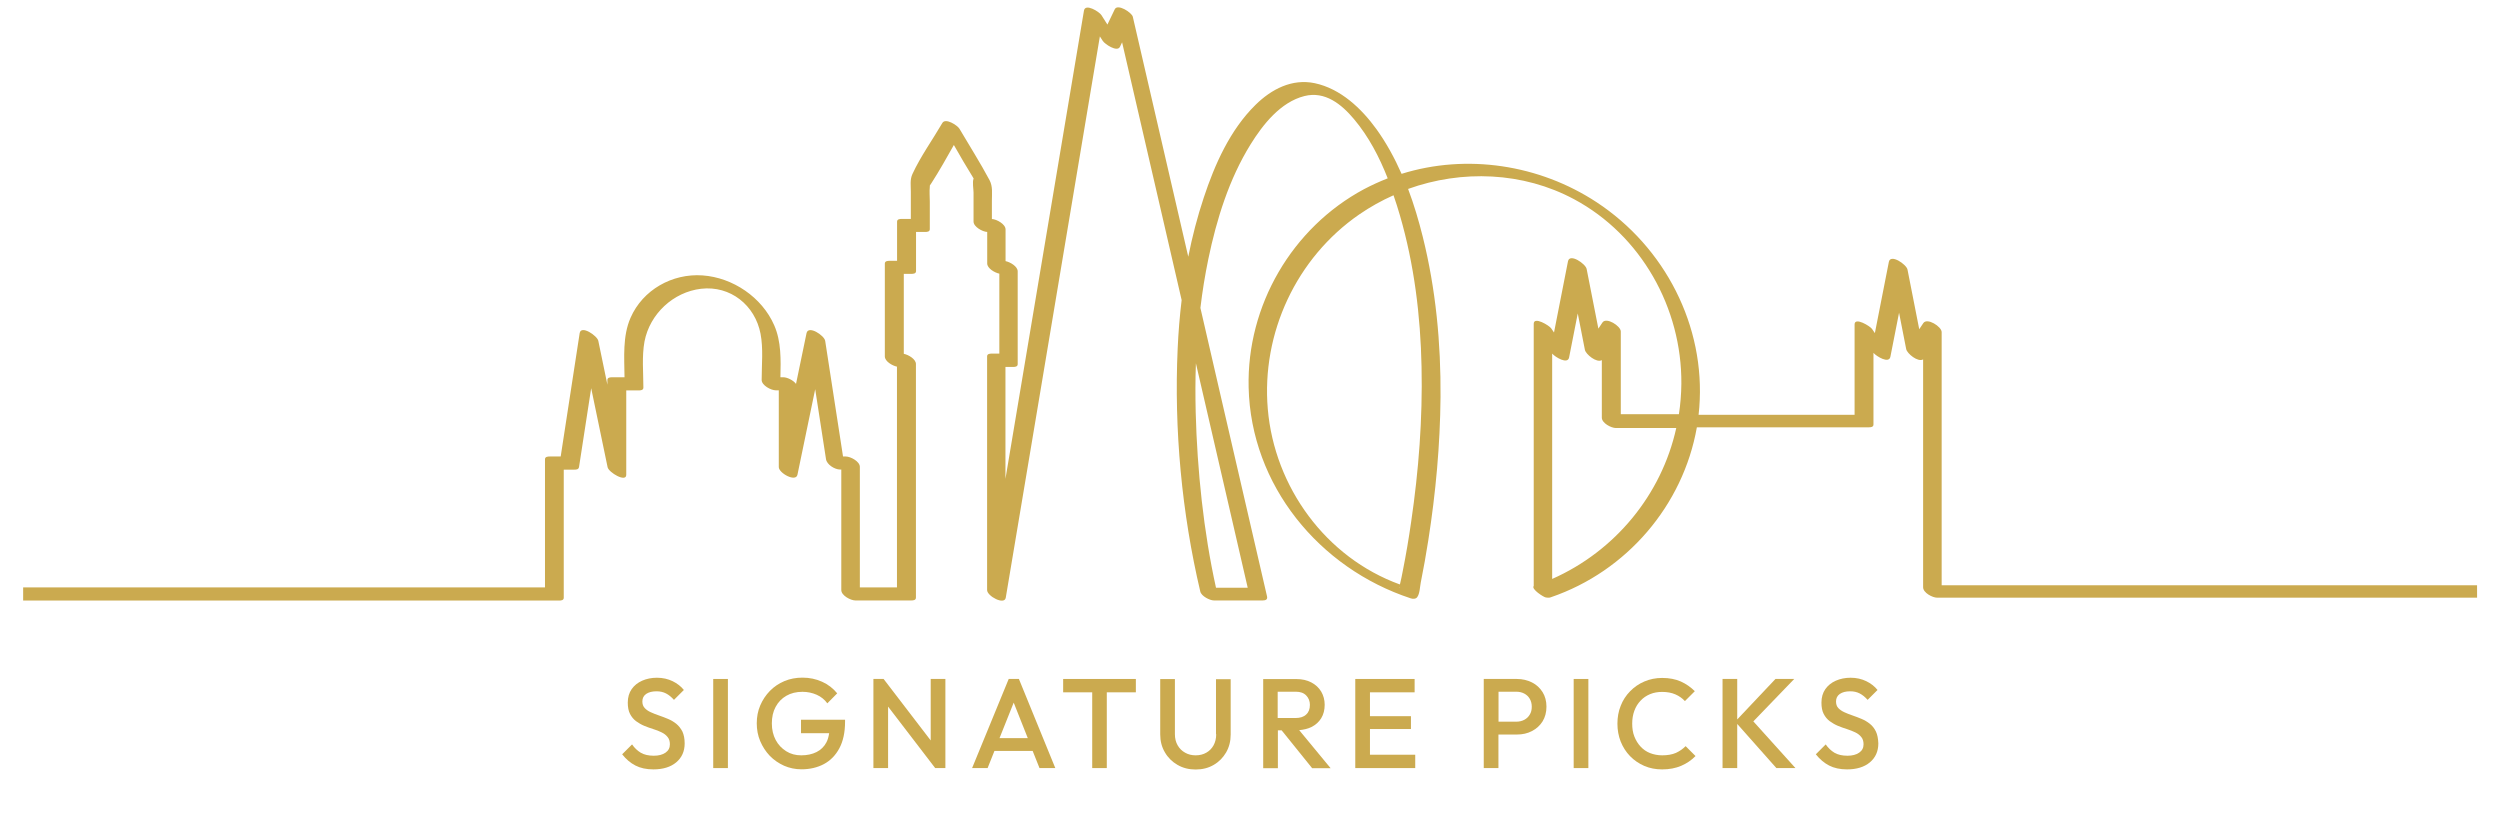 <?xml version="1.0" encoding="UTF-8"?>
<!-- Generator: Adobe Illustrator 27.0.0, SVG Export Plug-In . SVG Version: 6.00 Build 0)  -->
<svg xmlns="http://www.w3.org/2000/svg" xmlns:xlink="http://www.w3.org/1999/xlink" version="1.1" id="Layer_1" x="0px" y="0px" viewBox="0 0 245.19 80.64" style="enable-background:new 0 0 245.19 80.64;" xml:space="preserve">
<style type="text/css">
	.st0{fill:#CBAA4F;}
</style>
<g>
	<path class="st0" d="M66.33,70.99c-0.25-0.2-0.52-0.36-0.81-0.48s-0.59-0.24-0.89-0.34c-0.3-0.1-0.57-0.21-0.81-0.32   c-0.25-0.11-0.44-0.25-0.59-0.41C63.08,69.28,63,69.07,63,68.8c0-0.32,0.12-0.56,0.37-0.74c0.25-0.17,0.58-0.26,1.02-0.26   c0.35,0,0.66,0.07,0.93,0.21s0.53,0.35,0.78,0.63l0.97-0.97c-0.28-0.35-0.65-0.64-1.1-0.86s-0.97-0.34-1.54-0.34   c-0.53,0-1.02,0.1-1.45,0.29s-0.78,0.47-1.03,0.83c-0.25,0.36-0.38,0.8-0.38,1.32c0,0.45,0.07,0.82,0.22,1.11s0.35,0.53,0.59,0.71   c0.25,0.18,0.52,0.34,0.81,0.46c0.3,0.12,0.59,0.23,0.89,0.32s0.57,0.2,0.81,0.32c0.25,0.12,0.44,0.27,0.59,0.46   c0.15,0.18,0.22,0.42,0.22,0.71c0,0.35-0.14,0.62-0.43,0.82c-0.29,0.2-0.67,0.3-1.15,0.3c-0.52,0-0.94-0.1-1.27-0.29   c-0.33-0.2-0.62-0.47-0.86-0.82l-0.97,0.97c0.38,0.48,0.81,0.85,1.3,1.1c0.48,0.25,1.07,0.38,1.76,0.38c0.94,0,1.69-0.23,2.24-0.69   c0.55-0.46,0.83-1.08,0.83-1.86c0-0.47-0.08-0.85-0.22-1.16C66.77,71.44,66.57,71.19,66.33,70.99z"></path>
	<rect x="69.95" y="66.59" class="st0" width="1.44" height="8.74"></rect>
	<path class="st0" d="M78.55,71.91h2.77c-0.05,0.33-0.13,0.64-0.27,0.9c-0.22,0.42-0.55,0.74-0.97,0.95   c-0.42,0.21-0.92,0.32-1.5,0.32c-0.55,0-1.04-0.13-1.47-0.4c-0.43-0.27-0.78-0.63-1.03-1.1c-0.25-0.47-0.38-1.01-0.38-1.63   c0-0.62,0.12-1.16,0.37-1.62c0.25-0.47,0.6-0.83,1.05-1.09s0.98-0.39,1.58-0.39c0.5,0,0.97,0.1,1.4,0.29s0.78,0.48,1.04,0.84   L82.11,68c-0.4-0.49-0.89-0.87-1.49-1.14s-1.23-0.4-1.92-0.4c-0.63,0-1.22,0.11-1.77,0.34c-0.54,0.23-1.02,0.55-1.42,0.96   c-0.4,0.41-0.72,0.89-0.95,1.43c-0.23,0.54-0.34,1.12-0.34,1.75c0,0.62,0.11,1.21,0.34,1.75c0.23,0.54,0.54,1.02,0.94,1.44   c0.4,0.41,0.87,0.73,1.4,0.97c0.53,0.23,1.1,0.35,1.7,0.35c0.82,0,1.56-0.17,2.2-0.51s1.15-0.86,1.52-1.55s0.56-1.56,0.56-2.6v-0.2   h-4.32V71.91z"></path>
	<polygon class="st0" points="91.28,72.62 86.66,66.59 85.66,66.59 85.66,75.33 87.1,75.33 87.1,69.3 91.72,75.33 92.72,75.33    92.72,66.59 91.28,66.59  "></polygon>
	<path class="st0" d="M98.93,66.59l-3.59,8.74h1.52l0.67-1.68h3.75l0.67,1.68h1.55l-3.57-8.74H98.93z M98.03,72.39l1.39-3.48   l1.38,3.48H98.03z"></path>
	<polygon class="st0" points="104.27,67.9 107.12,67.9 107.12,75.33 108.55,75.33 108.55,67.9 111.4,67.9 111.4,66.59 104.27,66.59     "></polygon>
	<path class="st0" d="M119.28,72.01c0,0.42-0.09,0.78-0.26,1.09c-0.17,0.31-0.41,0.55-0.71,0.72c-0.3,0.17-0.64,0.26-1.04,0.26   c-0.38,0-0.73-0.08-1.04-0.26c-0.31-0.17-0.55-0.41-0.73-0.72c-0.18-0.31-0.27-0.68-0.27-1.1v-5.4h-1.44v5.42   c0,0.66,0.15,1.25,0.46,1.77c0.3,0.52,0.72,0.93,1.24,1.23c0.52,0.3,1.11,0.45,1.77,0.45c0.67,0,1.26-0.15,1.77-0.45   c0.52-0.3,0.92-0.71,1.22-1.22c0.3-0.52,0.45-1.1,0.45-1.76v-5.43h-1.44V72.01z"></path>
	<path class="st0" d="M128.61,71.31c0.42-0.21,0.74-0.5,0.97-0.87c0.23-0.38,0.34-0.82,0.34-1.32c0-0.48-0.12-0.91-0.34-1.29   c-0.23-0.38-0.55-0.68-0.97-0.9c-0.42-0.22-0.9-0.33-1.45-0.33h-1.83h-0.45h-0.99v8.74h1.44v-3.71h0.37l2.99,3.71h1.81l-3.08-3.73   C127.85,71.57,128.26,71.48,128.61,71.31z M125.32,67.84h1.77c0.44,0,0.78,0.12,1.02,0.37c0.24,0.25,0.36,0.56,0.36,0.92   c0,0.41-0.12,0.73-0.37,0.95c-0.24,0.23-0.59,0.34-1.03,0.34h-1.76V67.84z"></path>
	<polygon class="st0" points="134.36,71.5 138.38,71.5 138.38,70.24 134.36,70.24 134.36,67.9 138.74,67.9 138.74,66.59    134.36,66.59 133.91,66.59 132.92,66.59 132.92,75.33 133.91,75.33 134.36,75.33 138.8,75.33 138.8,74.02 134.36,74.02  "></polygon>
	<path class="st0" d="M150.25,66.93c-0.44-0.22-0.93-0.34-1.48-0.34h-1.81h-0.45h-0.99v8.74h1.44v-3.29h1.81   c0.55,0,1.04-0.11,1.48-0.34s0.78-0.54,1.04-0.95c0.25-0.41,0.38-0.89,0.38-1.44c0-0.55-0.13-1.03-0.38-1.43   S150.69,67.15,150.25,66.93z M150.03,70.09c-0.13,0.22-0.31,0.39-0.54,0.51c-0.23,0.12-0.49,0.18-0.79,0.18h-1.73v-2.94h1.73   c0.3,0,0.56,0.06,0.79,0.18c0.23,0.12,0.41,0.29,0.54,0.51c0.13,0.22,0.2,0.48,0.2,0.78C150.23,69.61,150.17,69.87,150.03,70.09z"></path>
	<rect x="154.34" y="66.59" class="st0" width="1.44" height="8.74"></rect>
	<path class="st0" d="M164.37,73.84c-0.37,0.16-0.82,0.24-1.35,0.24c-0.43,0-0.83-0.08-1.19-0.22s-0.67-0.36-0.93-0.64   s-0.46-0.61-0.61-0.99s-0.21-0.8-0.21-1.26c0-0.46,0.07-0.88,0.21-1.26s0.34-0.71,0.61-0.99c0.26-0.28,0.57-0.49,0.93-0.64   c0.36-0.15,0.75-0.22,1.19-0.22c0.49,0,0.92,0.08,1.29,0.24c0.37,0.16,0.68,0.38,0.94,0.66l0.97-0.97c-0.4-0.4-0.86-0.72-1.37-0.95   c-0.52-0.23-1.13-0.35-1.83-0.35c-0.63,0-1.22,0.12-1.75,0.35c-0.54,0.23-1,0.55-1.4,0.96c-0.4,0.41-0.71,0.88-0.92,1.43   c-0.22,0.54-0.32,1.13-0.32,1.75s0.11,1.21,0.32,1.75c0.22,0.54,0.52,1.02,0.92,1.43c0.4,0.41,0.87,0.73,1.4,0.96   c0.54,0.23,1.12,0.34,1.75,0.34c0.7,0,1.32-0.12,1.86-0.35s1.01-0.55,1.41-0.96l-0.97-0.97C165.05,73.45,164.74,73.67,164.37,73.84   z"></path>
	<polygon class="st0" points="175.97,66.59 174.13,66.59 170.38,70.56 170.38,66.59 168.94,66.59 168.94,75.33 170.38,75.33    170.38,71 174.22,75.33 176.09,75.33 171.96,70.75  "></polygon>
	<path class="st0" d="M183.98,71.74c-0.15-0.31-0.35-0.56-0.59-0.75c-0.25-0.2-0.52-0.36-0.81-0.48s-0.59-0.24-0.89-0.34   c-0.3-0.1-0.57-0.21-0.81-0.32s-0.44-0.25-0.59-0.41c-0.15-0.16-0.22-0.38-0.22-0.64c0-0.32,0.12-0.56,0.37-0.74   c0.25-0.17,0.58-0.26,1.02-0.26c0.35,0,0.66,0.07,0.93,0.21c0.27,0.14,0.53,0.35,0.78,0.63l0.97-0.97   c-0.28-0.35-0.65-0.64-1.1-0.86s-0.97-0.34-1.54-0.34c-0.53,0-1.02,0.1-1.45,0.29c-0.43,0.19-0.78,0.47-1.03,0.83   c-0.25,0.36-0.38,0.8-0.38,1.32c0,0.45,0.07,0.82,0.22,1.11c0.15,0.29,0.35,0.53,0.59,0.71c0.25,0.18,0.52,0.34,0.81,0.46   c0.3,0.12,0.59,0.23,0.89,0.32c0.29,0.1,0.57,0.2,0.81,0.32c0.25,0.12,0.44,0.27,0.59,0.46c0.15,0.18,0.22,0.42,0.22,0.71   c0,0.35-0.14,0.62-0.43,0.82c-0.29,0.2-0.67,0.3-1.15,0.3c-0.52,0-0.94-0.1-1.27-0.29c-0.33-0.2-0.62-0.47-0.86-0.82l-0.97,0.97   c0.38,0.48,0.82,0.85,1.3,1.1c0.48,0.25,1.07,0.38,1.76,0.38c0.94,0,1.69-0.23,2.24-0.69c0.55-0.46,0.83-1.08,0.83-1.86   C184.2,72.44,184.13,72.05,183.98,71.74z"></path>
</g>
<path class="st0" d="M242.93,57.4c-5.27,0-17.56,0-22.84,0c-8.41,0-16.82,0-25.23,0c-1.48,0-2.95,0-4.43,0c0-7.2,0-14.41,0-21.61  c0-1.07,0-2.15,0-3.22c0-0.54-1.43-1.44-1.8-0.88c-0.13,0.2-0.27,0.4-0.4,0.6c-0.38-1.95-0.77-3.9-1.15-5.85  c-0.1-0.51-1.67-1.58-1.83-0.75c-0.46,2.33-0.91,4.65-1.37,6.98c-0.09-0.14-0.18-0.28-0.28-0.41c-0.17-0.26-1.71-1.21-1.71-0.44  c0,2.95,0,5.91,0,8.86c-5.1,0-10.2,0-15.3,0c0.03-0.24,0.05-0.48,0.07-0.72c0.62-8.01-3.39-15.73-10.06-20.12  c-5.64-3.71-12.76-4.78-19.14-2.79c-0.68-1.54-1.49-3.03-2.47-4.39c-1.47-2.03-3.51-3.96-6.04-4.5c-2.24-0.47-4.26,0.59-5.82,2.13  c-2.49,2.45-3.99,5.83-5.07,9.09c-0.63,1.89-1.13,3.83-1.52,5.8c-1.28-5.52-2.55-11.04-3.83-16.57c-0.54-2.32-1.07-4.65-1.61-6.97  c-0.1-0.41-1.49-1.31-1.77-0.73c-0.24,0.5-0.48,1-0.72,1.5c-0.2-0.31-0.39-0.62-0.59-0.93c-0.2-0.32-1.58-1.19-1.71-0.44  c-1.08,6.42-2.15,12.84-3.23,19.26c-1.49,8.89-2.98,17.77-4.47,26.66c0-2.79,0-5.57,0-8.36c0-0.87,0-1.74,0-2.61  c0.25,0,0.49,0,0.74,0c0.19,0,0.46-0.02,0.46-0.27c0-3.04,0-6.07,0-9.11c0-0.47-0.71-0.9-1.19-1c0-1.04,0-2.07,0-3.11  c0-0.52-0.88-1-1.34-1.02c0-0.6,0-1.2,0-1.81c0-0.72,0.1-1.37-0.23-2c-0.91-1.71-1.97-3.37-2.95-5.04c-0.19-0.33-1.37-1.1-1.68-0.57  c-0.96,1.65-2.13,3.27-2.93,5c-0.26,0.55-0.16,1.14-0.16,1.75c0,0.89,0,1.78,0,2.66c-0.3,0-0.59,0-0.89,0  c-0.19,0-0.46,0.02-0.46,0.27c0,1.28,0,2.56,0,3.84c-0.25,0-0.49,0-0.74,0c-0.19,0-0.46,0.02-0.46,0.27c0,3.04,0,6.07,0,9.11  c0,0.47,0.71,0.9,1.19,1c0,6.35,0,12.69,0,19.04c0,0.87,0,1.74,0,2.61c-1.21,0-2.43,0-3.64,0c0-3.94,0-7.88,0-11.82  c0-0.54-0.92-1.02-1.38-1.02c-0.09,0-0.18,0-0.27,0c-0.58-3.78-1.16-7.56-1.75-11.34c-0.08-0.53-1.66-1.57-1.83-0.75  c-0.34,1.66-0.69,3.32-1.03,4.97c-0.27-0.37-0.89-0.65-1.24-0.65c-0.1,0-0.19,0-0.29,0c0.04-1.72,0.09-3.51-0.61-5.1  c-1.2-2.75-4.06-4.68-7.03-4.89c-2.96-0.21-5.86,1.41-7.06,4.16c-0.79,1.81-0.61,3.88-0.59,5.83c-0.41,0-0.82,0-1.22,0  c-0.19,0-0.46,0.02-0.46,0.27c0,0.15,0,0.31,0,0.46c-0.3-1.43-0.59-2.87-0.89-4.3c-0.1-0.5-1.7-1.59-1.83-0.75  c-0.62,4.03-1.24,8.06-1.86,12.09c-0.36,0-0.72,0-1.08,0c-0.19,0-0.46,0.02-0.46,0.27c0,4.19,0,8.38,0,12.57  c-5.02,0-10.04,0-15.06,0c-8.29,0-16.58,0-24.87,0c-1.89,0-9.36,0-11.25,0v1.29c5.17,0,16.84,0,22.01,0c8.29,0,16.58,0,24.87,0  c1.89,0,3.79,0,5.68,0c0.19,0,0.46-0.02,0.46-0.27c0-4.19,0-8.38,0-12.57c0.35,0,0.69,0,1.04,0c0.22,0,0.42-0.02,0.46-0.27  c0.4-2.57,0.79-5.15,1.19-7.72c0.54,2.58,1.07,5.17,1.61,7.75c0.11,0.52,1.83,1.53,1.83,0.75c0-2.76,0-5.52,0-8.28  c0.41,0,0.82,0,1.22,0c0.19,0,0.46-0.02,0.46-0.27c0-1.48-0.16-3.07,0.11-4.53c0.52-2.7,2.82-4.85,5.55-5.17  c2.87-0.33,5.29,1.61,5.83,4.41c0.28,1.46,0.11,3.05,0.11,4.53c0,0.54,0.92,1.02,1.38,1.02c0.1,0,0.2,0,0.3,0c0,2.51,0,5.02,0,7.53  c0,0.59,1.67,1.51,1.83,0.75c0.58-2.8,1.16-5.59,1.74-8.39c0.35,2.29,0.7,4.57,1.06,6.86c0.08,0.54,0.86,1.02,1.38,1.02  c0.04,0,0.08,0,0.12,0c0,3.94,0,7.88,0,11.82c0,0.54,0.92,1.02,1.38,1.02c1.83,0,3.65,0,5.48,0c0.19,0,0.46-0.02,0.46-0.27  c0-6.68,0-13.36,0-20.04c0-0.96,0-1.92,0-2.88c0-0.47-0.71-0.9-1.19-1c0-2.61,0-5.23,0-7.84c0.25,0,0.49,0,0.74,0  c0.19,0,0.46-0.02,0.46-0.27c0-1.28,0-2.56,0-3.84c0.3,0,0.59,0,0.89,0c0.19,0,0.46-0.02,0.46-0.27c0-0.91,0-1.81,0-2.72  c0-0.47-0.05-0.97,0-1.43c0.02-0.2-0.06-0.04,0.16-0.37c0.78-1.21,1.49-2.48,2.2-3.74c0.61,1.07,1.22,2.13,1.87,3.17  c0.02,0.04,0.05,0.08,0.07,0.12c0,0.01-0.01,0.01-0.01,0.02c-0.13,0.34,0,1.01,0,1.37c0,0.94,0,1.88,0,2.83c0,0.52,0.88,1,1.34,1.02  c0,1.03,0,2.06,0,3.09c0,0.47,0.71,0.9,1.19,1c0,2.61,0,5.23,0,7.84c-0.25,0-0.49,0-0.74,0c-0.19,0-0.46,0.02-0.46,0.27  c0,6.68,0,13.36,0,20.04c0,0.96,0,1.92,0,2.88c0,0.6,1.71,1.51,1.83,0.75c1.08-6.42,2.15-12.84,3.23-19.26  c1.71-10.19,3.42-20.37,5.12-30.56c0.29-1.74,0.59-3.49,0.88-5.23c0.1,0.15,0.19,0.3,0.29,0.45c0.19,0.3,1.41,1.13,1.68,0.57  c0.07-0.15,0.14-0.29,0.21-0.44c1.25,5.42,2.51,10.85,3.76,16.27c0.69,3,1.39,6.01,2.08,9.01c-0.19,1.58-0.32,3.17-0.39,4.76  c-0.36,7.92,0.4,16.11,2.22,23.83c0.11,0.45,0.93,0.87,1.34,0.87c1.59,0,3.19,0,4.78,0c0.31,0,0.5-0.1,0.42-0.42  c-1.48-6.42-2.97-12.83-4.45-19.25c-0.69-3.01-1.39-6.01-2.08-9.02c0.19-1.61,0.45-3.21,0.78-4.81c0.81-3.89,2.03-7.83,4.14-11.23  c1.21-1.95,2.94-4.15,5.28-4.74c2.02-0.51,3.64,0.8,4.87,2.27c1.43,1.7,2.48,3.71,3.3,5.8c-0.79,0.31-1.56,0.66-2.32,1.06  c-7.07,3.79-11.51,11.42-11.32,19.44c0.22,9.6,6.91,17.73,15.89,20.69c0.2,0.07,0.5,0.08,0.64-0.11c0.26-0.34,0.27-1.04,0.35-1.43  c0.28-1.38,0.52-2.76,0.74-4.15c0.73-4.65,1.16-9.35,1.2-14.05c0.04-5.28-0.46-10.57-1.74-15.71c-0.39-1.57-0.86-3.16-1.44-4.7  c5.27-1.9,11.27-1.68,16.28,1.01c6.58,3.53,10.58,10.68,10.52,18.1c-0.01,1.01-0.09,2-0.24,2.98c-1.33,0-2.66,0-3.99,0  c-0.57,0-1.14,0-1.71,0c0-2.7,0-5.41,0-8.11c0-0.54-1.43-1.44-1.8-0.88c-0.13,0.2-0.27,0.4-0.4,0.6c-0.38-1.95-0.77-3.9-1.15-5.85  c-0.1-0.51-1.67-1.58-1.83-0.75c-0.46,2.33-0.91,4.65-1.37,6.98c-0.09-0.14-0.18-0.28-0.28-0.41c-0.17-0.26-1.71-1.21-1.71-0.44  c0,7.54,0,15.09,0,22.63c0,1.03,0,2.05,0,3.08c-0.27,0.31,0.97,1.09,1.16,1.12c0,0,0,0,0,0c0.14,0.03,0.39,0.06,0.54-0.02  c0,0,0,0,0,0c7.42-2.54,12.95-9.01,14.3-16.66c4.59,0,9.18,0,13.77,0c1.03,0,2.06,0,3.09,0c0.19,0,0.46-0.02,0.46-0.27  c0-2.34,0-4.69,0-7.03c0.31,0.35,1.52,1.09,1.66,0.38c0.28-1.44,0.57-2.88,0.85-4.32c0.23,1.19,0.47,2.38,0.7,3.57  c0.09,0.44,1.15,1.31,1.66,1.01c0,6.38,0,12.76,0,19.13c0,1.07,0,2.15,0,3.22c0,0.54,0.92,1.02,1.38,1.02c5.27,0,10.55,0,15.82,0  c8.41,0,16.82,0,25.23,0c1.94,0,9.97,0,11.9,0V57.4z M120.86,51.09c0.5,2.18,1.01,4.37,1.51,6.55c-1.04,0-2.08,0-3.11,0  c-1.22-5.51-1.84-11.5-1.99-17.19c-0.04-1.61-0.04-3.21,0.02-4.82C118.48,40.78,119.67,45.94,120.86,51.09z M137.2,57.62  c0.02,0,0.04-0.01,0.06-0.01C137.26,57.68,137.21,57.62,137.2,57.62z M137.3,21.13c1.4,4.81,2.02,9.85,2.12,14.85  c0.11,5.08-0.28,10.17-1.02,15.2c-0.23,1.61-0.5,3.21-0.82,4.81c-0.08,0.42-0.16,0.83-0.26,1.24c-0.01,0.02-0.02,0.06-0.03,0.09  c-7.25-2.63-12.29-9.54-12.95-17.2c-0.64-7.45,2.81-14.84,8.97-19.09c1.06-0.73,2.19-1.36,3.36-1.88  C136.9,19.81,137.11,20.47,137.3,21.13z M152.23,56.78c0-7,0-13.99,0-20.99c0-0.37,0-0.74,0-1.11c0.31,0.35,1.52,1.09,1.66,0.38  c0.28-1.44,0.57-2.88,0.85-4.32c0.23,1.19,0.47,2.38,0.7,3.57c0.09,0.44,1.15,1.31,1.66,1.01c0,1.88,0,3.76,0,5.64  c0,0.54,0.92,1.02,1.38,1.02c1.97,0,3.94,0,5.92,0C162.96,48.51,158.41,54.05,152.23,56.78z"></path>
</svg>
